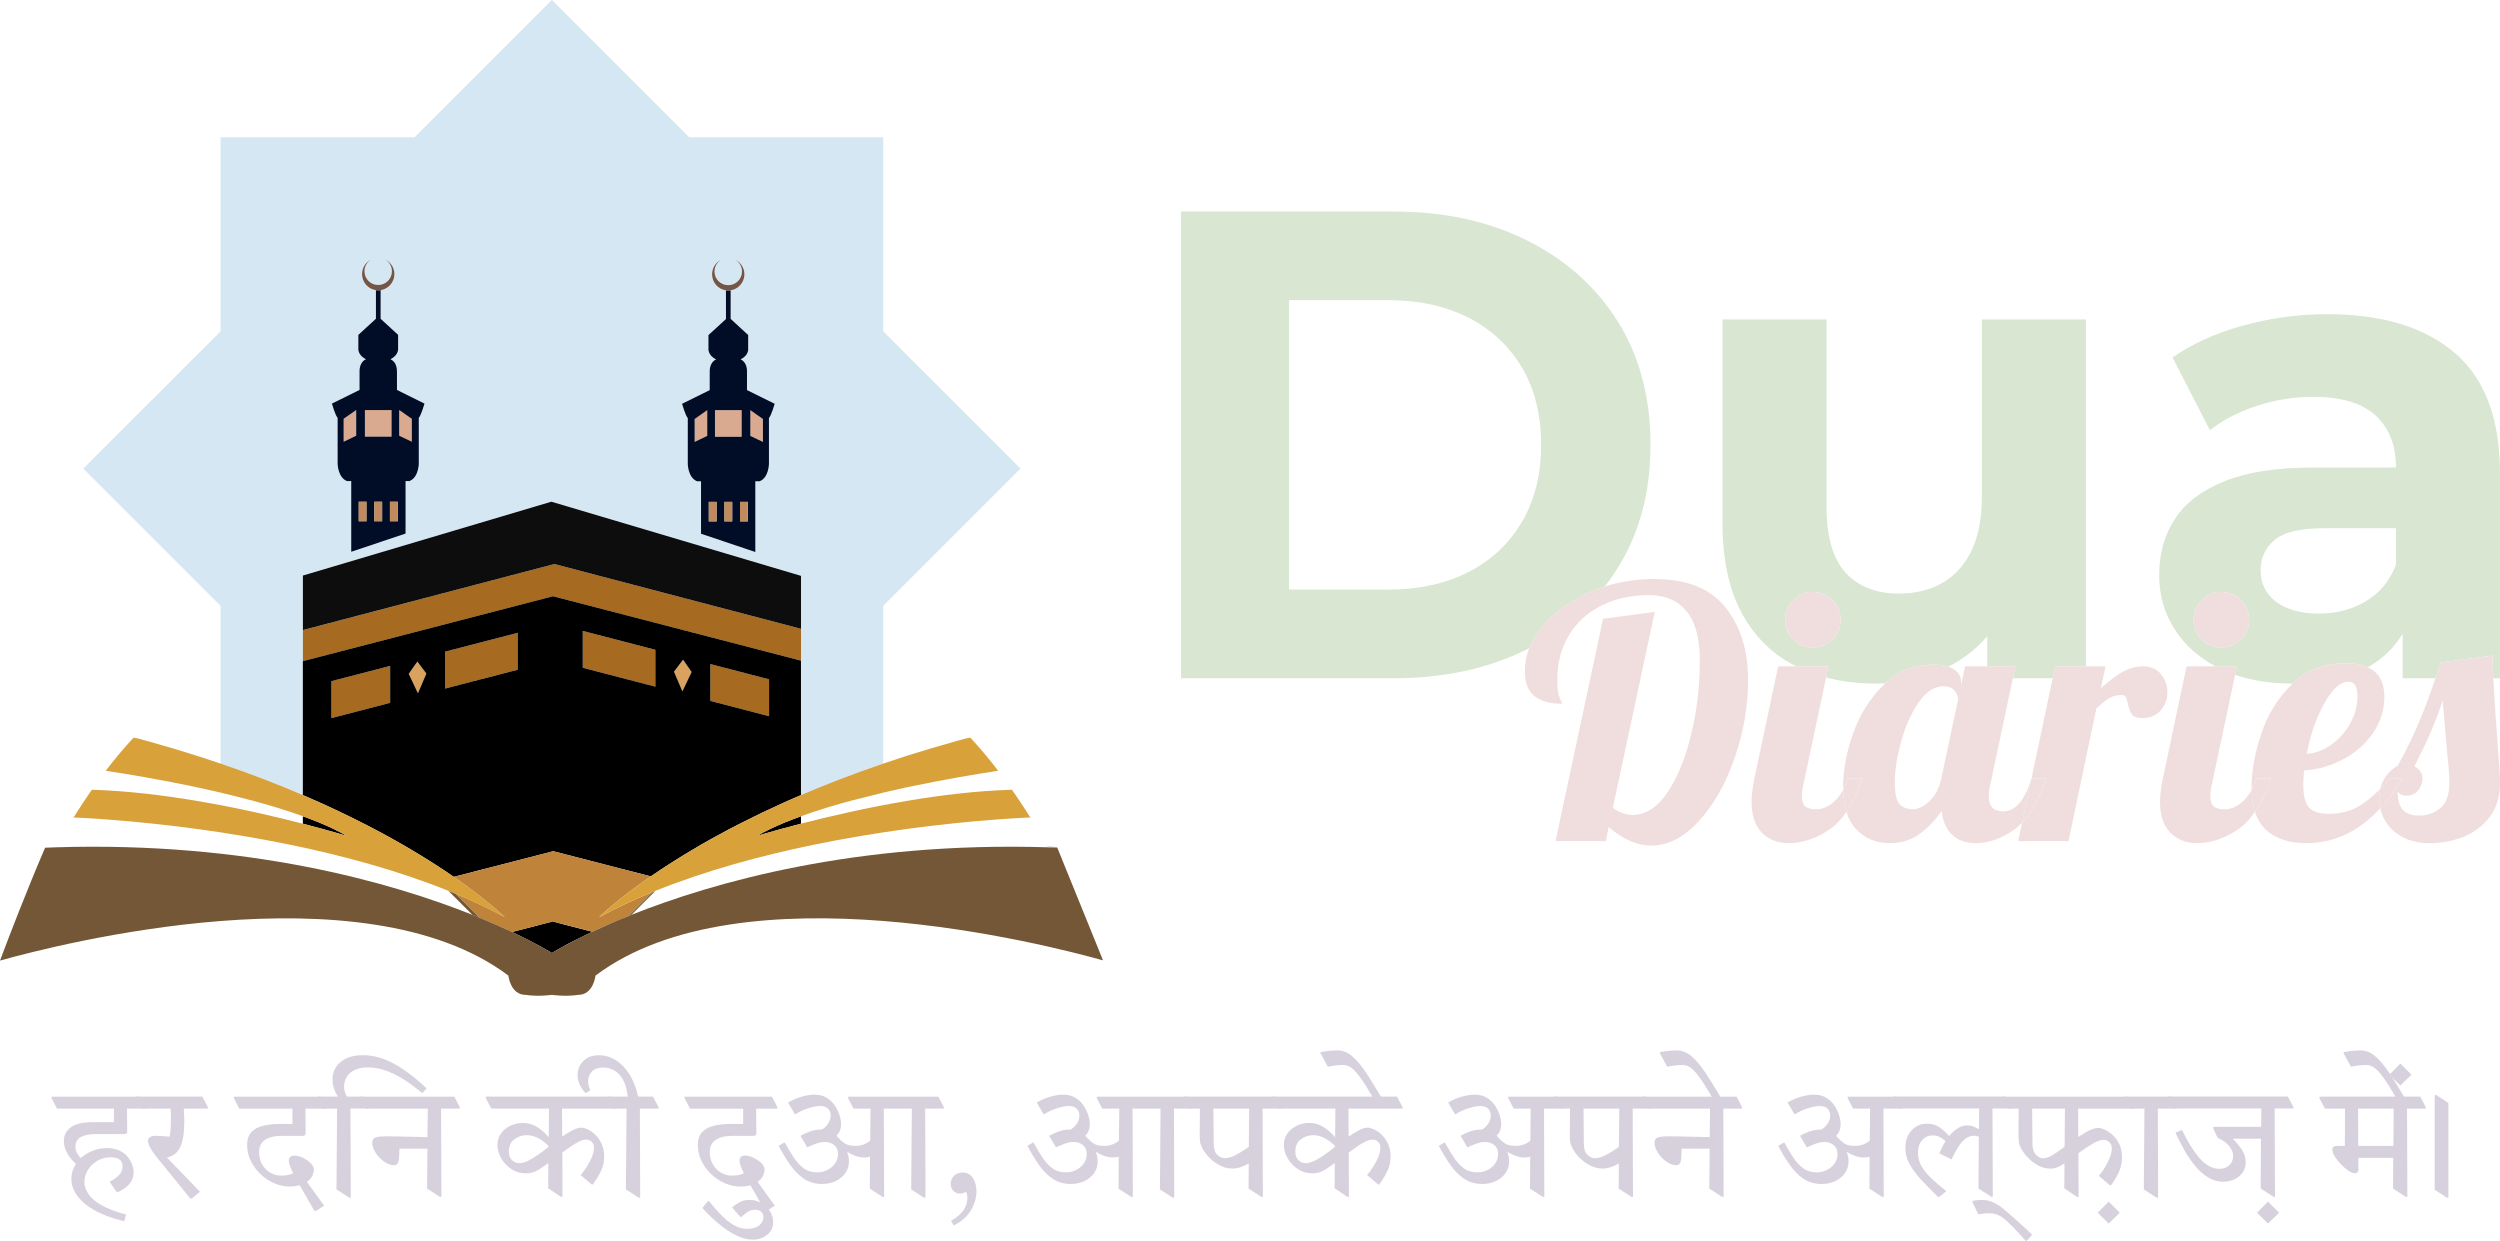 <?xml version="1.0" encoding="UTF-8"?> <svg xmlns="http://www.w3.org/2000/svg" id="Layer_1" data-name="Layer 1" viewBox="0 0 559.95 277.9"><defs><style> .cls-1 { fill: #d9aa8f; } .cls-2 { fill: #bf8b5e; } .cls-3 { fill: #d9a25f; } .cls-4 { fill: none; } .cls-5 { fill: #d8e6d2; } .cls-6 { fill: #d9a139; } .cls-7 { fill: #735632; } .cls-8 { fill: #010d26; } .cls-9 { fill: #231f20; } .cls-10 { fill: #735736; } .cls-11 { fill: #0d0d0d; } .cls-12 { fill: #f0dede; } .cls-13 { fill: #bf8339; } .cls-14 { fill: #ffb82b; } .cls-15 { fill: #d7d1dd; } .cls-16 { fill: #d5e7f2; } .cls-17 { fill: #735645; } .cls-18 { fill: #a66a21; } .cls-19 { fill: #fbb040; } .cls-20 { fill: #e6e7e8; } </style></defs><g><g><path class="cls-20" d="M88.91,87.34v-4.05c0-.06,0-.11-.01-.16,0-.15-.01-.29-.02-.42v-.02c-.01-.12-.03-.23-.05-.34,0-.01,0-.02-.01-.04-.02-.12-.05-.23-.09-.34,0-.05-.03-.1-.05-.15-.02-.05-.04-.1-.06-.15-.03-.08-.07-.16-.11-.24-.05-.07-.09-.14-.13-.2-.03-.03-.05-.06-.07-.09-.05-.06-.09-.11-.14-.16-.36-.4-.73-.52-.73-.52,1.94-.94,1.73-2.45,1.73-2.45v-3.01l-3.91-3.59v-6.42h-.01s-.06,0-.06,0c-.01,0-.03,0-.04.01-.03.01-.06.01-.1.01h-.06c-.09.01-.18.01-.27.01s-.18,0-.26-.01h-.13s-.04-.01-.06-.01c-.02-.01-.05-.01-.07-.02v6.41l-3.93,3.61h-.01v3.29s.01.05.01.08c0,.01,0,.03.01.04,0,.04,0,.08.02.13.01.1.04.2.08.31.09.23.22.48.43.73.05.06.1.11.15.17.03.03.06.06.09.08.12.11.25.22.4.33.08.05.17.1.25.15.09.05.18.1.28.15,0,0-1.51.5-1.45,2.83v4.05l-6.19,3.06s.76,2.64,1.28,3.2v10.26s.04,3.06,2.08,3.89h.97v15.84l12.17-4.08v-11.76h.89c.32-.13.59-.32.82-.53.05-.05.09-.09.13-.14.72-.78.98-1.92,1.07-2.61.01-.08.02-.16.03-.23.02-.23.02-.38.02-.38v-10.26c.53-.56,1.28-3.2,1.28-3.2l-6.17-3.06ZM167.32,87.37v-4.18c0-.49-.07-.89-.18-1.22-.02-.05-.03-.1-.05-.14-.18-.49-.46-.81-.7-1.02-.05-.04-.09-.07-.13-.1-.22-.16-.39-.22-.39-.22,1.93-.93,1.71-2.44,1.71-2.44v-3.01l-3.93-3.62v-6.4c-.05,0-.09.02-.13.02h-.14s-.05.01-.08.01h-.05s-.08.01-.13.01c-.04,0-.09,0-.13-.01h-.04s-.06,0-.1-.01h-.13s-.04-.01-.06-.01-.04,0-.07,0v6.42l-3.92,3.6v3.01s-.21,1.51,1.73,2.44c0,0-1.52.5-1.45,2.84v4.04l-6.19,3.06s.75,2.64,1.28,3.2v10.27s.03,3.06,2.07,3.88h.9v11.77l12.16,4.08v-15.85h.98c2.04-.82,2.07-3.88,2.07-3.88v-10.27c.52-.56,1.29-3.2,1.29-3.2l-6.19-3.06ZM179.41,178.08v-49.1l-55.91-16.61-55.66,16.54v12.21l56.32-14.79-56.32,14.8v36.95c-5.58-2.39-11.71-4.77-18.42-7.05v6.49c2.18.51,4.39,1.06,6.57,1.65h36.89l15.5,15.49,15.24,15.24,2.82-2.81h0s12.54-12.55,12.54-12.55l15.38-15.37h36.9l6.57-1.64v-6.5c-6.7,2.28-12.84,4.66-18.42,7.05Z"></path><path class="cls-16" d="M197.83,74.21V30.74h-43.47L123.61,0l-30.74,30.74h-43.46v43.47l-30.75,30.74,30.75,30.75v35.33c6.71,2.28,12.84,4.66,18.42,7.05v-36.95l56.32-14.8-56.32,14.79v-12.21l55.66-16.54,55.91,16.61v49.1c5.58-2.39,11.72-4.77,18.42-7.05v-35.34l30.74-30.74-30.74-30.74ZM93.79,93.6v10.26s0,.15-.02.38c-.01.07-.02.15-.03.23-.09.69-.35,1.83-1.07,2.61-.04.05-.08.09-.13.14-.23.21-.5.4-.82.53h-.89v11.76l-12.17,4.08v-15.84h-.97c-2.04-.83-2.08-3.89-2.08-3.89v-10.26c-.52-.56-1.28-3.2-1.28-3.2l6.19-3.06v-4.05c-.06-2.33,1.45-2.83,1.45-2.83-.1-.05-.19-.1-.28-.15-.08-.05-.17-.1-.25-.15-.15-.11-.28-.22-.4-.33-.03-.02-.06-.05-.09-.08-.05-.06-.1-.11-.15-.17-.21-.25-.34-.5-.43-.73-.04-.11-.07-.21-.08-.31-.01-.05-.02-.09-.02-.13-.01-.01-.01-.03-.01-.04,0-.03-.01-.06-.01-.08v-3.29h.01l3.93-3.61v-6.4h-.01c-1.75-.26-3.09-1.77-3.09-3.6,0-1.42.82-2.66,2.02-3.25-.88.54-1.47,1.51-1.47,2.61,0,1.71,1.38,3.08,3.07,3.08s3.07-1.37,3.07-3.08c0-1.1-.59-2.07-1.47-2.61,1.2.59,2.03,1.83,2.03,3.25,0,1.83-1.35,3.34-3.09,3.6v6.42l3.91,3.59v3.01s.21,1.51-1.73,2.45c0,0,.37.12.73.52.05.05.09.1.14.16.02.03.04.06.07.09.04.06.08.13.13.2.04.08.08.16.11.24.02.05.04.1.06.15.02.05.04.1.05.15.04.11.07.22.09.34.01.02.01.03.01.04.02.11.04.22.05.34v.02c.01.13.02.27.02.42.01.05.01.1.01.16v4.05l6.17,3.06s-.75,2.64-1.28,3.2ZM172.22,93.63v10.27s-.03,3.06-2.07,3.88h-.98v15.85l-12.16-4.08v-11.77h-.9c-2.04-.82-2.07-3.88-2.07-3.88v-10.27c-.53-.56-1.28-3.2-1.28-3.2l6.19-3.06v-4.04c-.07-2.34,1.45-2.84,1.45-2.84-1.94-.93-1.73-2.44-1.73-2.44v-3.01l3.92-3.6v-6.42c-1.75-.26-3.09-1.77-3.09-3.59,0-1.43.82-2.66,2.02-3.26-.87.55-1.47,1.52-1.47,2.62,0,1.7,1.37,3.07,3.07,3.07s3.08-1.37,3.08-3.07c0-1.1-.6-2.07-1.48-2.62,1.2.6,2.03,1.83,2.03,3.26,0,1.82-1.35,3.34-3.09,3.59h-.01v6.4l3.93,3.62v3.01s.22,1.51-1.71,2.44c0,0,.17.06.39.22.04.03.08.06.13.1.24.21.52.53.7,1.02.02.04.03.09.05.14.11.33.18.73.18,1.22v4.18l6.19,3.06s-.77,2.64-1.29,3.2Z"></path><g><g><polygon class="cls-18" points="87.39 149.15 87.39 157.42 77.63 159.96 74.2 160.85 74.2 152.57 87.39 149.15"></polygon><polygon class="cls-3" points="95.51 150.86 93.62 155.29 91.55 150.93 92.69 149.31 93.48 148.17 95.51 150.86"></polygon><polygon class="cls-18" points="115.97 141.73 115.97 149.99 103.05 153.35 99.69 154.23 99.69 145.95 115.97 141.73"></polygon><polygon class="cls-4" points="115.97 149.99 115.97 150 103.05 153.35 115.97 149.99"></polygon><polygon class="cls-18" points="146.78 145.54 146.78 153.8 130.51 149.57 130.51 141.31 146.78 145.54"></polygon><rect class="cls-4" x="146.78" y="145.54" width="0" height="8.26"></rect><polygon class="cls-3" points="154.92 150.51 154.92 150.51 152.86 154.86 150.97 150.44 152.99 147.76 153.96 149.13 154.92 150.51"></polygon><polygon class="cls-4" points="153.96 149.13 152.99 147.76 152.99 147.75 153 147.75 153.96 149.13"></polygon><polygon class="cls-18" points="172.27 152.15 172.27 160.42 159.09 156.99 159.09 148.73 172.27 152.15"></polygon><polygon class="cls-18" points="179.41 140.84 179.41 147.97 123.85 133.55 67.84 148.09 67.84 141.13 124.16 126.33 179.41 140.84"></polygon><path class="cls-9" d="M87.34,116.75h0s1.75.01,1.75.01h0s-1.75-.01-1.75-.01ZM83.84,116.75h0s1.75.01,1.75.01h0s-1.75-.01-1.75-.01ZM80.34,116.75h0s1.74.01,1.74.01h0s-1.74-.01-1.74-.01Z"></path><path class="cls-9" d="M105.74,152.65l-2.7.7,6.46-1.68-3.77.97ZM112.01,151.03l3.96-1.02h0s-3.96,1.02-3.96,1.02Z"></path><polygon class="cls-19" points="115.97 149.99 115.97 150 103.05 153.35 115.97 149.99"></polygon><path class="cls-14" d="M84.2,64.98s.09.02.13.02c-.04,0-.09,0-.13-.02h0Z"></path><path class="cls-14" d="M85.25,64.98h-.06s.06,0,.06,0Z"></path><path class="cls-8" d="M81.73,97.79h0s5.97.01,5.97.01h0s-5.97-.01-5.97-.01Z"></path><polygon class="cls-1" points="92.24 93.8 92.24 98.94 89.42 97.59 89.42 91.83 92.24 93.8"></polygon><rect class="cls-1" x="81.72" y="91.83" width="5.98" height="5.96"></rect><polygon class="cls-1" points="79.79 91.83 79.79 97.59 76.97 98.94 76.97 93.8 78.13 92.99 79.79 91.83"></polygon><path class="cls-8" d="M88.91,87.34v-4.05c0-.06,0-.11-.01-.16,0-.15-.01-.29-.02-.42v-.02c-.01-.12-.03-.23-.05-.34,0-.01,0-.02-.01-.04-.02-.12-.05-.23-.09-.34,0-.05-.03-.1-.05-.15-.02-.05-.04-.1-.06-.15-.03-.08-.07-.16-.11-.24-.05-.07-.09-.14-.13-.2-.03-.03-.05-.06-.07-.09-.05-.06-.09-.11-.14-.16-.36-.4-.73-.52-.73-.52,1.94-.94,1.73-2.45,1.73-2.45v-3.01l-3.91-3.59h-.01v-6.43h-.06s-.03.01-.04.02c-.03.01-.06.01-.1.01h-.06c-.09.01-.18.01-.27.01s-.18,0-.26-.01h-.13s-.04-.01-.06-.01c-.02-.01-.05-.01-.07-.02v6.41l-3.93,3.61h-.01v3.29s.01.05.01.08c0,.01,0,.03.01.04,0,.04,0,.08.02.13.01.1.04.2.08.31.09.23.22.48.43.73.05.06.1.11.15.17.03.03.06.06.09.08.12.11.25.22.4.33.08.05.17.1.25.15.09.05.18.1.28.15,0,0-1.51.5-1.45,2.83v4.05l-6.19,3.06s.76,2.64,1.28,3.2v10.26s.04,3.06,2.08,3.89h.97v15.84l12.17-4.08v-11.76h.89c.32-.13.59-.32.82-.53.05-.05.09-.09.13-.14.72-.78.98-1.92,1.07-2.61.01-.08.02-.16.03-.23.02-.23.02-.38.02-.38v-10.26c.53-.56,1.28-3.2,1.28-3.2l-6.17-3.06ZM81.72,91.84h5.98v5.96h-5.97s0-.01,0-.01v-5.95ZM79.78,97.59l-2.81,1.35v-5.14l1.16-.81,1.65-1.15v5.75ZM82.09,116.76h-1.74v-4.38h1.74v4.38ZM85.59,116.76h-1.75v-4.38h1.75v4.38ZM89.09,116.76h-1.75v-4.38h1.75v4.38ZM92.24,98.94h-.01l-2.81-1.35h-.01v-5.75h.01l2.81,1.96h.01v5.14Z"></path><rect class="cls-2" x="80.34" y="112.38" width="1.74" height="4.37"></rect><rect class="cls-3" x="80.34" y="116.75" width="1.74" height="0"></rect><rect class="cls-2" x="83.84" y="112.38" width="1.75" height="4.37"></rect><rect class="cls-3" x="83.84" y="116.75" width="1.75" height="0"></rect><rect class="cls-2" x="87.33" y="112.38" width="1.75" height="4.37"></rect><rect class="cls-3" x="87.33" y="116.75" width="1.75" height="0"></rect><path class="cls-9" d="M158.75,116.78h0s1.76,0,1.76,0h0s-1.76,0-1.76,0ZM162.25,116.78h0s1.76,0,1.76,0h0s-1.76,0-1.76,0ZM165.76,116.78h0s1.74,0,1.74,0h0s-1.74,0-1.74,0Z"></path><path class="cls-8" d="M160.14,97.83h0s5.98,0,5.98,0h0s-5.98,0-5.98,0Z"></path><polygon class="cls-1" points="158.42 91.87 158.42 97.62 155.6 98.98 155.6 93.84 158.42 91.87"></polygon><rect class="cls-1" x="160.14" y="91.87" width="5.98" height="5.96"></rect><polygon class="cls-1" points="170.87 93.84 170.87 98.98 168.05 97.62 168.05 91.87 169.71 93.03 170.87 93.84"></polygon><path class="cls-8" d="M167.32,87.37h-.01v-4.04c0-.05.01-.09.01-.14,0-.49-.07-.89-.18-1.22-.02-.05-.03-.1-.05-.14-.18-.49-.46-.81-.7-1.02-.05-.04-.09-.07-.13-.1-.22-.16-.39-.22-.39-.22,1.93-.93,1.71-2.44,1.71-2.44v-3.01l-3.93-3.62v-6.4c-.05,0-.09.02-.13.02-.05.01-.09.01-.13.01h-.14s-.08.01-.13.01c-.04,0-.09,0-.13-.01h-.14s-.08-.01-.12-.01h0s-.04-.01-.06-.01-.04,0-.07,0v6.43l-3.92,3.59v3.01s-.21,1.51,1.73,2.44c0,0-1.52.5-1.45,2.84v4.04l-6.19,3.06s.75,2.64,1.28,3.2v10.27s.03,3.06,2.07,3.88h.9v11.76l12.16,4.09v-15.85h.98c2.04-.82,2.07-3.88,2.07-3.88v-10.27c.52-.56,1.29-3.2,1.29-3.2l-6.19-3.06ZM160.14,91.86h5.98v5.97h-5.98v-5.97ZM158.41,97.63l-1.9.91-.91.44h-.01v-5.14h.01l1.16-.81.7-.5.95-.67v5.77ZM160.51,116.79h-1.76v-4.38h1.76v4.38ZM164.01,116.79h-1.76v-4.38h1.76v4.38ZM167.51,116.79h-1.75v-4.38h1.75v4.38ZM170.88,98.98h-.01l-.91-.44-1.9-.91v-5.77l1.65,1.17h.01l1.15.81h.01v5.14Z"></path><rect class="cls-2" x="165.75" y="112.41" width="1.74" height="4.37"></rect><rect class="cls-3" x="165.75" y="116.78" width="1.74" height="0"></rect><rect class="cls-2" x="162.25" y="112.41" width="1.75" height="4.37"></rect><rect class="cls-3" x="162.25" y="116.78" width="1.75" height="0"></rect><rect class="cls-2" x="158.75" y="112.41" width="1.75" height="4.37"></rect><rect class="cls-3" x="158.75" y="116.78" width="1.75" height="0"></rect><polygon class="cls-11" points="179.41 128.98 179.41 140.84 124.16 126.33 67.84 141.12 67.84 128.91 123.49 112.37 179.41 128.98"></polygon></g><polygon class="cls-4" points="87.39 149.15 87.39 157.42 77.63 159.96 74.2 160.85 74.2 152.57 87.39 149.15"></polygon><polygon class="cls-4" points="95.51 150.86 93.62 155.29 91.55 150.93 92.69 149.31 93.48 148.17 95.51 150.86"></polygon><polygon class="cls-4" points="115.97 141.73 115.97 150 103.05 153.35 99.69 154.23 99.69 145.95 115.97 141.73"></polygon><polygon class="cls-4" points="146.79 145.54 146.79 153.8 146.78 153.8 130.51 149.57 130.51 141.31 146.78 145.54 146.79 145.54"></polygon><polygon class="cls-4" points="154.92 150.51 154.92 150.51 152.86 154.86 150.97 150.44 152.99 147.76 152.99 147.75 153 147.75 153.96 149.13 154.92 150.51"></polygon><polygon class="cls-4" points="172.27 152.15 172.27 160.42 159.09 156.99 159.09 148.73 172.27 152.15"></polygon><path d="M126.43,207.09l-2.65-.69-.17-.05v.09l-2.75.71-6.19,1.6c5.89,2.77,8.94,4.71,8.94,4.71,0,0,.03-.02.1-.06.07-.04.18-.11.31-.19.49-.3,1.44-.85,2.82-1.59.22-.12.46-.25.7-.38.13-.06.25-.13.38-.2.26-.13.53-.27.82-.41.78-.4,1.64-.83,2.59-1.29.43-.21.87-.42,1.34-.64l-6.24-1.61ZM71.49,184.23c-.62-.25-1.25-.5-1.9-.75-.58-.23-1.16-.44-1.76-.66v1.67c3.24.84,5.83,1.57,7.54,2.06.16.05.3.09.44.13,1.08.31,1.73.51,1.87.55-1.81-1.05-3.9-2.05-6.19-3ZM177.65,183.48c-.65.24-1.28.5-1.9.75-2.29.95-4.38,1.94-6.19,3,.13-.04.68-.21,1.6-.48.12-.04.26-.07.4-.12.1-.02.2-.05.3-.08.58-.17,1.25-.36,2.01-.57.25-.07.51-.15.78-.22,1.36-.38,2.96-.81,4.76-1.27v-1.67c-.6.22-1.19.44-1.76.66ZM123.85,133.55l-56.02,14.54v29.99c.42.18.84.36,1.25.54.41.18.82.37,1.23.55.49.21.96.42,1.44.64.48.21.95.43,1.42.64.86.4,1.71.79,2.54,1.19,1.88.89,3.68,1.77,5.4,2.65.42.21.83.42,1.24.63.4.21.81.42,1.2.63.35.18.7.36,1.04.55.28.14.55.29.82.43.29.16.58.32.86.47.25.14.5.27.75.41,1.12.62,2.2,1.23,3.24,1.82.69.41,1.38.81,2.04,1.2,3.6,2.14,6.71,4.15,9.34,5.97l6.73-1.74,15.24-3.93.28-.07h.02s.01-.01.01-.01l15.05,3.89,6.78,1.75h.01c2.94-2.03,6.47-4.3,10.61-6.71.2-.12.4-.23.59-.35.77-.44,1.56-.89,2.37-1.34.4-.22.81-.45,1.23-.67.82-.46,1.68-.92,2.55-1.38.37-.2.75-.4,1.14-.6.2-.1.41-.21.62-.32.41-.21.82-.42,1.24-.63,2.9-1.48,6.02-2.98,9.35-4.48.44-.2.88-.39,1.33-.59.04-.02.08-.04.12-.05.28-.13.57-.25.85-.38.55-.24,1.09-.47,1.64-.71v-30.11l-55.55-14.42ZM92.68,149.31l.8-1.13,2.02,2.68-1.89,4.43-2.06-4.36,1.13-1.62ZM74.21,152.57l13.18-3.42v8.27l-9.76,2.54-3.42.89v-8.28ZM115.97,150l-3,.78-.96.25-2.5.65-3.76.97-2.7.7-3.36.88v-8.28l16.28-4.22v8.27ZM159.09,148.73l13.17,3.42v8.27l-13.17-3.43v-8.26ZM152.99,147.76l.6.85.08.11.07.1.21.31.96,1.38-2.06,4.34-1.89-4.41,2.03-2.68ZM130.52,149.57v-8.26l16.27,4.23v8.26l-16.27-4.23Z"></path><path class="cls-6" d="M113.09,205.45c-3.49-1.9-7.18-3.64-10.99-5.23-.54-.23-1.09-.45-1.64-.68-11.35-4.58-23.7-7.9-35.35-10.31-7.19-1.48-14.13-2.61-20.4-3.48-15.14-2.07-26.41-2.58-28.23-2.65h0c1.31-2.1,2.67-4.18,4.09-6.21,7.94.22,16.32,1.26,24.14,2.6,8.93,1.52,17.13,3.45,23.13,5,3.24.84,5.83,1.57,7.54,2.06.16.05.3.09.44.13,1.08.31,1.73.51,1.87.55-1.81-1.05-3.9-2.05-6.19-3-.62-.25-1.25-.5-1.9-.75-.58-.23-1.16-.44-1.76-.66-3.7-1.34-7.74-2.56-11.85-3.65-2.18-.59-4.39-1.14-6.57-1.65-1.59-.37-3.16-.72-4.71-1.05-8.79-1.9-16.75-3.19-21.03-3.83,1.99-2.61,4.08-5.11,6.25-7.43.35.07.72.14,1.04.22.03,0,.06.01.08.02.03,0,.06.02.09.02.4.11.8.22,1.19.32.46.13.9.25,1.35.38,3.83,1.07,7.51,2.17,11.03,3.3,1.6.51,3.17,1.03,4.71,1.56,6.71,2.28,12.84,4.66,18.42,7.05.42.18.84.36,1.25.54.41.18.82.37,1.23.55.49.21.96.42,1.44.64.48.21.95.43,1.42.64.86.4,1.71.79,2.54,1.19,1.88.89,3.68,1.77,5.4,2.65.42.21.83.42,1.24.63.4.21.81.42,1.2.63.35.18.7.36,1.04.55.28.14.55.29.82.43.29.16.58.32.86.47.25.14.5.27.75.41,1.12.62,2.2,1.23,3.24,1.82.69.41,1.38.81,2.04,1.2,3.6,2.14,6.71,4.15,9.34,5.97,1.19.83,2.29,1.61,3.29,2.35.4.29.79.58,1.16.86.74.56,1.42,1.08,2.04,1.58.16.12.31.24.46.36.29.23.57.46.84.68.13.11.26.22.38.32.38.31.72.6,1.03.87.21.17.4.34.58.5.26.23.5.44.7.63.6.55.92.86.96.9Z"></path><path class="cls-13" d="M146.16,199.8l-5.37,5.37c-3.11,1.26-5.82,2.45-8.1,3.52l-8.9-2.3-.17-.04v.09l-8.94,2.31c-2.06-.97-4.47-2.05-7.22-3.17l-5.36-5.36c3.81,1.59,7.5,3.33,10.99,5.23-.14-.14-3.8-3.77-11.44-9.05l21.98-5.67.3-.07h0l21.83,5.63c-7.76,5.35-11.46,9.02-11.6,9.16,3.81-2.07,7.84-3.95,12.01-5.65Z"></path><path class="cls-7" d="M107.45,205.58l-1.63-.66-5.37-5.37c.55.22,1.1.44,1.64.67l5.36,5.36Z"></path><path class="cls-7" d="M146.78,199.55l-5.38,5.38c-.21.08-.41.17-.61.25l5.37-5.37c.21-.09.41-.17.62-.25Z"></path><path class="cls-17" d="M88.34,61.39c0,1.83-1.35,3.34-3.09,3.6h-.01s-.06,0-.06,0c-.07.01-.13.02-.2.02-.09.01-.18.01-.27.01s-.18,0-.26-.01h-.13s-.04-.01-.06-.01c-.02-.01-.05-.01-.07-.02h0s-.01.01-.01.01c-1.75-.26-3.09-1.77-3.09-3.6,0-1.42.82-2.66,2.02-3.25-.88.54-1.47,1.51-1.47,2.61,0,1.71,1.38,3.08,3.07,3.08s3.07-1.37,3.07-3.08c0-1.1-.59-2.07-1.47-2.61,1.2.59,2.03,1.83,2.03,3.25Z"></path><path class="cls-4" d="M95.08,90.4s-.75,2.64-1.28,3.2v10.26s0,.15-.02.38c-.01.07-.02.15-.03.23-.09.69-.35,1.83-1.07,2.61-.04.05-.08.09-.13.14-.23.21-.5.4-.82.53h-.89v11.76l-12.17,4.08v-15.84h-.97c-2.04-.83-2.08-3.89-2.08-3.89v-10.26c-.52-.56-1.28-3.2-1.28-3.2l6.19-3.06v-4.05c-.06-2.33,1.45-2.83,1.45-2.83-.1-.05-.19-.1-.28-.15-.08-.05-.17-.1-.25-.15-.15-.11-.28-.22-.4-.33-.03-.02-.06-.05-.09-.08-.05-.06-.1-.11-.15-.17-.21-.25-.34-.5-.43-.73-.04-.11-.07-.21-.08-.31-.01-.05-.02-.09-.02-.13-.01-.01-.01-.03-.01-.04-.01-.07-.01-.14-.01-.19v-.04c0-.08.01-.13.01-.13v-3.01l3.93-3.61v-6.41s.05.01.07.02c.02,0,.04.01.06.01h.13c.08.01.17.01.26.01s.18,0,.27-.01c.07,0,.13-.01.2-.02h.06s0,0,0,0h.01v6.42l3.91,3.59v3.01s.21,1.51-1.73,2.45c0,0,.37.12.73.52.05.05.09.1.14.16.02.03.04.06.07.09.08.12.17.27.24.44.02.05.04.1.06.15.02.05.04.1.05.15.04.11.07.22.09.34.01.02.01.03.01.04.02.11.04.22.05.34v.02c.01.13.02.27.02.42v4.21h.01l6.17,3.06Z"></path><path class="cls-17" d="M166.74,61.43c0,1.82-1.35,3.34-3.09,3.59h-.01c-.05,0-.09.02-.13.02h-.14s-.05.01-.08.01h-.05s-.08.01-.13.01c-.04,0-.09,0-.13-.01h-.04s-.06,0-.1-.01h-.13s-.04-.01-.06-.01-.04,0-.07,0c-1.75-.26-3.09-1.77-3.09-3.59,0-1.43.82-2.66,2.02-3.26-.87.55-1.47,1.52-1.47,2.62,0,1.7,1.37,3.07,3.07,3.07s3.08-1.37,3.08-3.07c0-1.1-.6-2.07-1.48-2.62,1.2.6,2.03,1.83,2.03,3.26Z"></path><path class="cls-4" d="M173.51,90.43s-.77,2.64-1.29,3.2v10.27s-.03,3.06-2.07,3.88h-.98v15.85l-12.16-4.08v-11.77h-.9c-2.04-.82-2.07-3.88-2.07-3.88v-10.27c-.53-.56-1.28-3.2-1.28-3.2l6.19-3.06v-4.04c-.07-2.34,1.45-2.84,1.45-2.84-1.94-.93-1.73-2.44-1.73-2.44v-3.01l3.92-3.6v-6.42s.05,0,.07,0,.04.01.06.01h.13s.07.01.1.01h.04s.09.01.13.01c.05,0,.09,0,.13-.01h.05s.06,0,.08-.01h.14s.08-.01.13-.02v6.41l3.93,3.61v3.01s.22,1.51-1.71,2.44c0,0,.17.06.39.22.04.03.08.06.13.1.24.21.52.53.7,1.02.02.04.03.09.05.14.11.33.18.73.18,1.22v4.18l6.19,3.06Z"></path><polygon class="cls-4" points="179.41 128.98 179.41 147.97 123.85 133.55 67.84 148.09 67.84 141.13 124.16 126.33 67.84 141.12 67.84 128.91 123.49 112.37 179.41 128.98"></polygon><line class="cls-4" x1="123.92" y1="190.66" x2="123.62" y2="190.58"></line><g><g><path class="cls-4" d="M107.45,205.58c-.53-.21-1.07-.44-1.63-.66"></path><path class="cls-4" d="M30.96,165.43c-.19-.05-.39-.11-.58-.16"></path><path class="cls-4" d="M113.09,205.46s0,0,0,0"></path><path class="cls-4" d="M16.47,183.1c-.17,0-.26-.01-.26-.01"></path><path class="cls-4" d="M77.71,187.24c-.16-.05-3.94-1.22-9.88-2.75v-1.67c3.74,1.35,7.13,2.83,9.88,4.42Z"></path></g><g><path class="cls-4" d="M237.14,189.87c-.11,0-.21-.01-.31-.01"></path><path class="cls-4" d="M247.08,215.11h0c.06.02.11.04.16.05"></path><path class="cls-4" d="M216.85,165.27c-.19.05-.39.11-.58.16"></path><path class="cls-4" d="M134.15,205.45s0,0,0,0"></path><path class="cls-4" d="M231.03,183.09s-.09,0-.25.01"></path><path class="cls-10" d="M247.08,215.11c-12.42-3.49-81.01-21.19-113.7,3.4,0,0-.45,4.32-3.87,4.32-2.83.44-5.89,0-5.89,0,0,0-3.06.44-5.89,0-3.42,0-3.87-4.32-3.87-4.32-32.68-24.58-101.28-6.88-113.7-3.4H.16c-.05.02-.11.04-.16.05,2.1-5.6,5.83-15.32,10.1-25.29.8-.04,1.6-.06,2.39-.09,43.02-1.34,74.99,7.82,93.34,15.13l1.63.66c2.75,1.13,5.16,2.2,7.22,3.17,5.88,2.77,8.94,4.71,8.94,4.71,0,0,3.1-1.96,9.06-4.76,0,0,0,0,0,0,2.29-1.07,4.99-2.27,8.1-3.52.2-.08.41-.16.61-.25,18.34-7.31,50.33-16.48,93.35-15.14.69.02,1.38.04,2.07.08l10.25,25.25Z"></path><path class="cls-4" d="M179.41,182.82v1.67c-5.94,1.54-9.72,2.7-9.88,2.75,2.75-1.6,6.14-3.07,9.88-4.42Z"></path><path class="cls-6" d="M230.77,183.09h0c-1.78.08-12.8.57-27.66,2.58-6.42.88-13.56,2.03-20.98,3.56-11.65,2.41-23.99,5.73-35.34,10.31,0,0,0,.01-.02.01-.2.09-.41.16-.61.25-1.05.43-2.08.86-3.1,1.31s-2.03.91-3.04,1.38c-.99.47-1.97.95-2.94,1.44-.01,0-.02.01-.03.01-.81.4-1.6.82-2.39,1.24-.16.08-.32.16-.48.25.01-.01.03-.03.04-.04.02-.02.04-.04.07-.07.05-.04.11-.1.18-.17l.12-.12c.2-.18.45-.41.76-.69.12-.11.26-.23.4-.36.26-.22.54-.47.86-.74.11-.09.22-.18.33-.28.11-.1.23-.19.35-.29.12-.1.24-.2.37-.31,1.89-1.56,4.57-3.65,8.1-6.07h.01c2.94-2.03,6.47-4.3,10.61-6.71.2-.12.4-.23.59-.35.77-.44,1.56-.89,2.37-1.34.4-.22.81-.45,1.23-.67.82-.46,1.68-.92,2.55-1.38.37-.2.75-.4,1.14-.6.2-.1.41-.21.62-.32.41-.21.82-.42,1.24-.63,2.9-1.48,6.02-2.98,9.35-4.48.44-.2.88-.39,1.33-.59.04-.02.08-.04.12-.05.28-.13.57-.25.85-.38.55-.24,1.09-.47,1.64-.71,5.58-2.39,11.72-4.77,18.42-7.05,1.73-.59,3.49-1.17,5.28-1.75,3.35-1.06,6.84-2.1,10.45-3.11.45-.13.9-.25,1.36-.38.39-.1.79-.21,1.18-.32.06-.01.12-.03.18-.04.08-.02.16-.04.24-.06.25-.05.53-.11.8-.16,2.17,2.32,4.25,4.82,6.25,7.43-4.19.63-11.89,1.88-20.46,3.7-1.73.37-3.5.77-5.28,1.19l-6.57,1.64c-4.12,1.09-8.16,2.31-11.85,3.65-.6.22-1.19.44-1.76.66-.65.24-1.28.5-1.9.75-2.29.95-4.38,1.94-6.19,3,.13-.04.68-.21,1.6-.48.12-.04.26-.08.4-.12.1-.02.2-.05.3-.08.58-.17,1.25-.36,2.01-.57.25-.07.51-.15.78-.22,1.36-.38,2.96-.81,4.76-1.27,6.12-1.58,14.56-3.56,23.7-5.1,7.66-1.3,15.82-2.29,23.56-2.5,1.42,2.03,2.79,4.11,4.1,6.2Z"></path><polyline class="cls-4" points="236.82 189.86 236.8 189.8 236.77 189.74"></polyline></g></g><path class="cls-10" d="M236.8,189.8l-2.73-.14c.8-.03,1.85.02,2.7.08l.03.06Z"></path></g></g><g><g><path class="cls-12" d="M391.53,152.22c0,5.96-1.01,11.81-3.01,17.58-2.01,5.77-4.68,10.47-8.02,14.12-3.34,3.65-6.89,5.48-10.64,5.48-3.13,0-6.32-1.39-9.56-4.15l-.62,3.14h-11.27l10.64-49.78,11.59-1.57-9.4,43.91c1.46,1.04,2.95,1.57,4.47,1.57,2.97,0,5.59-1.73,7.87-5.17,2.26-3.45,4.02-7.83,5.28-13.15,1.25-5.32,1.87-10.7,1.87-16.13,0-5.11-1-8.85-3.02-11.22-2-2.38-4.8-3.56-8.41-3.56-3.91,0-7.41.77-10.52,2.3-3.11,1.54-5.54,3.74-7.32,6.62-1.77,2.87-2.66,6.24-2.66,10.09,0,1.93.19,3.28.55,4.04.36.75.54,1.18.54,1.29-2.71,0-4.78-.58-6.21-1.72-1.44-1.16-2.15-3.01-2.15-5.56,0-1.78.32-3.5.99-5.18.66-1.69,1.66-3.33,3-4.92,2.65-3.18,6.22-5.73,10.68-7.67,1.06-.46,2.14-.86,3.24-1.22,3.52-1.12,7.25-1.67,11.2-1.67,7.14,0,12.41,2.1,15.8,6.33,3.39,4.23,5.09,9.63,5.09,16.2Z"></path><path class="cls-12" d="M417.12,174.38c-1.03,3.01-2.22,5.49-3.57,7.48-.43-1.43-.67-3.09-.71-4.97.4-.76.73-1.6.99-2.51h3.29Z"></path><path class="cls-12" d="M458.29,174.38c-1.51,4.41-3.3,7.71-5.39,9.89l2.1-9.89h3.29Z"></path><path class="cls-12" d="M505.06,181.82c-1.17,1.74-2.46,3.08-3.89,4.02-3.02,2-6.02,3.01-9,3.01-2.5,0-4.52-.78-6.06-2.34-1.55-1.57-2.31-3.91-2.31-7.04,0-1.31.21-3.01.63-5.09l5.32-25.13h11.26l-.39,1.91-5.24,24.7c-.2.78-.31,1.62-.31,2.51,0,1.04.24,1.79.74,2.23s1.32.66,2.47.66c1.51,0,2.92-.64,4.22-1.92.71-.7,1.33-1.49,1.81-2.42.04,1.87.29,3.5.75,4.9Z"></path><path class="cls-12" d="M508.61,174.38c-1.02,2.99-2.2,5.47-3.55,7.44-.46-1.4-.71-3.03-.75-4.9v-.02c.41-.76.75-1.61,1.01-2.52h3.29Z"></path><path class="cls-12" d="M538.04,174.38c-1.54,2.56-3.17,4.78-4.91,6.66-.18-.72-.26-1.46-.26-2.21s.08-1.43.23-2.08c.73-.72,1.49-1.51,2.28-2.37h2.66Z"></path></g><g><path class="cls-5" d="M362.35,72c-4.87-7.76-11.64-13.81-20.31-18.14-8.67-4.33-18.66-6.49-30.02-6.49h-47.49v104.55h47.49c11.36,0,21.35-2.17,30.02-6.5.15-.08.32-.17.48-.25.66-1.69,1.66-3.33,3-4.92,2.65-3.18,6.22-5.73,10.68-7.67,1.06-.46,2.14-.86,3.24-1.22,1.04-1.32,2-2.72,2.91-4.17,4.88-7.81,7.33-16.99,7.33-27.55s-2.45-19.86-7.33-27.64ZM340.93,116.82c-2.85,4.87-6.83,8.64-11.95,11.27-5.14,2.64-11.18,3.97-18.15,3.97h-22.11v-64.83h22.11c6.97,0,13.01,1.32,18.15,3.96,5.12,2.64,9.1,6.37,11.95,11.2,2.83,4.83,4.25,10.58,4.25,17.25s-1.42,12.3-4.25,17.18Z"></path><path class="cls-5" d="M443.9,71.56v39.73c0,4.88-.8,8.94-2.39,12.17-1.59,3.24-3.79,5.62-6.57,7.17-2.79,1.55-5.97,2.32-9.57,2.32-5.17,0-9.18-1.58-12.01-4.7-2.84-3.14-4.25-8.05-4.25-14.72v-41.97h-23.31v45.41c0,8.26,1.45,15.06,4.33,20.38,2.89,5.33,6.95,9.28,12.17,11.88.01.01.04.01.05.02h7.19l-.53,2.49c3.46.91,7.17,1.37,11.14,1.37.71,0,1.41-.02,2.12-.06,2.99-2.8,6.55-4.19,10.67-4.19,1.37,0,2.51.16,3.43.45.3-.14.59-.29.89-.45,3.04-1.66,5.66-3.79,7.84-6.37v6.76h6.3l-.56,2.67h8.92l.57-2.67h6.87v-77.69h-23.3ZM410.43,143.22c-1.22,1.2-2.7,1.8-4.42,1.8s-3.19-.6-4.39-1.8c-1.2-1.19-1.79-2.65-1.79-4.37s.59-3.2,1.79-4.43c1.2-1.22,2.67-1.84,4.39-1.84s3.2.62,4.42,1.84c1.23,1.23,1.84,2.7,1.84,4.43s-.61,3.18-1.84,4.37Z"></path><path class="cls-12" d="M413.55,181.86c-1.17,1.71-2.45,3.04-3.87,3.98-3.02,2-6.02,3.01-8.99,3.01-2.5,0-4.53-.78-6.06-2.34-1.54-1.57-2.31-3.91-2.31-7.04,0-1.31.2-3.01.62-5.09l5.33-25.13h11.27l-.53,2.49-5.11,24.12c-.21.78-.32,1.62-.32,2.51,0,1.04.25,1.79.75,2.23.49.44,1.32.66,2.46.66,1.51,0,2.93-.64,4.23-1.92.72-.7,1.32-1.52,1.82-2.45.04,1.88.28,3.54.71,4.97Z"></path><path class="cls-12" d="M452.46,179.69c-1.07,1.36-2.34,2.04-3.8,2.04-2.14,0-3.21-1.12-3.21-3.36,0-.89.1-1.73.32-2.51l5.07-23.94.56-2.67h-11.27l-.86,4.15v-.55c0-1.19-.52-2.16-1.56-2.89-.38-.26-.82-.48-1.34-.65-.92-.29-2.06-.45-3.43-.45-4.12,0-7.68,1.39-10.67,4.19-.09.07-.17.15-.25.23-3.06,2.95-5.35,6.55-6.89,10.8-1.54,4.25-2.31,8.31-2.31,12.17,0,.21,0,.43.02.64.4-.76.73-1.6.99-2.51h3.29c-1.03,3.01-2.22,5.49-3.57,7.48.5,1.6,1.25,2.91,2.24,3.94,1.99,2.03,4.46,3.05,7.44,3.05,2.55,0,4.76-.67,6.61-1.99,1.85-1.33,3.54-3.06,5.05-5.21.26,2.35,1.05,4.14,2.39,5.37,1.32,1.22,3.08,1.83,5.28,1.83,2.87,0,5.73-1.01,8.57-3.01.61-.44,1.21-.97,1.77-1.57l2.1-9.89c-.63,2.18-1.48,3.96-2.54,5.31ZM434.81,174.38c-.47,2.14-1.34,3.82-2.62,5.04-1.28,1.23-2.58,1.84-3.88,1.84-1.09,0-2.02-.37-2.78-1.09-.75-.74-1.13-2.4-1.13-5.01s.48-5.62,1.42-9.04c.93-3.42,2.23-6.35,3.91-8.77,1.66-2.43,3.55-3.64,5.63-3.64,1.09,0,1.91.33,2.43.98.52.65.78,1.32.78,2l-3.76,17.69Z"></path><path class="cls-12" d="M485.45,155.13c0,1.5-.5,2.83-1.5,3.99-.98,1.14-2.37,1.72-4.14,1.72-1.15,0-1.92-.28-2.31-.83-.4-.54-.69-1.34-.89-2.38-.16-.68-.32-1.18-.48-1.5-.16-.3-.44-.46-.86-.46-1.09,0-2.02.23-2.78.67-.76.44-1.73,1.21-2.94,2.3l-6.25,29.75h-11.27l.87-4.12c2.09-2.18,3.88-5.48,5.39-9.89h-3.29l4.76-22.46.57-2.67h11.26l-1.02,4.86c1.77-1.57,3.38-2.77,4.82-3.61,1.43-.83,2.98-1.25,4.65-1.25s2.99.58,3.96,1.73c.96,1.14,1.45,2.52,1.45,4.15Z"></path><path class="cls-12" d="M412.27,138.85c0,1.72-.61,3.18-1.84,4.37-1.22,1.2-2.7,1.8-4.42,1.8s-3.19-.6-4.39-1.8c-1.2-1.19-1.79-2.65-1.79-4.37s.59-3.2,1.79-4.43c1.2-1.22,2.67-1.84,4.39-1.84s3.2.62,4.42,1.84c1.23,1.23,1.84,2.7,1.84,4.43Z"></path><path class="cls-5" d="M549.8,79.03c-6.78-5.78-16.28-8.66-28.54-8.66-6.37,0-12.64.84-18.82,2.54-6.16,1.69-11.45,4.08-15.82,7.17l8.36,16.28c2.88-2.29,6.4-4.11,10.52-5.46,4.14-1.35,8.35-2.02,12.63-2.02,6.27,0,10.92,1.4,13.96,4.19,3.04,2.79,4.56,6.67,4.56,11.65v28.07l1.49,3.44v15.69h7.36c.39-1.16.77-2.33,1.15-3.53l11.58-1.56c.07,1.66.14,3.35.23,5.09h1.49v-45.86c0-12.24-3.39-21.26-10.15-27.03ZM536.65,126.52c-1.4,3.59-3.63,6.31-6.73,8.14-3.08,1.85-6.56,2.77-10.45,2.77-4.08,0-7.29-.87-9.64-2.62-2.33-1.73-3.5-4.1-3.5-7.09,0-2.69,1.02-4.93,3.06-6.72,2.04-1.79,5.81-2.69,11.28-2.69h18.82v-13.59h-21.36c-8.17,0-14.79,1.02-19.87,3.06-5.07,2.04-8.79,4.85-11.12,8.44-2.34,3.58-3.52,7.76-3.52,12.55s1.2,8.7,3.6,12.39c2.15,3.33,5.16,6.03,9.03,8.09h4.76l-.39,1.91c3.75,1.29,8.04,1.94,12.86,1.95,3.16-3.04,7.14-4.56,11.95-4.56,1.97,0,3.6.3,4.89.9.23-.12.44-.25.66-.38,3.02-1.81,5.42-4.2,7.16-7.15.84-1.42,1.53-2.96,2.09-4.64l-3.58-10.76ZM501.92,143.22c-1.23,1.2-2.7,1.8-4.42,1.8s-3.19-.6-4.39-1.8c-1.2-1.19-1.8-2.65-1.8-4.37s.6-3.2,1.8-4.43c1.2-1.22,2.67-1.84,4.39-1.84s3.19.62,4.42,1.84c1.23,1.23,1.84,2.7,1.84,4.43s-.61,3.18-1.84,4.37Z"></path><path class="cls-12" d="M533.1,176.75c-1.53,1.5-2.98,2.69-4.33,3.57-2.02,1.31-4.42,1.96-7.25,1.96-1.98,0-3.41-.46-4.31-1.37-.88-.91-1.32-2.65-1.32-5.21,0-.52.05-1.56.16-3.13,3.13-.2,6.07-1.05,8.84-2.54,2.77-1.48,4.98-3.45,6.65-5.9,1.67-2.46,2.51-5.15,2.51-8.07,0-3.29-1.25-5.5-3.73-6.61-1.29-.6-2.92-.9-4.89-.9-4.81,0-8.79,1.52-11.95,4.56-.05.05-.12.11-.18.17-3.18,3.16-5.47,6.9-6.88,11.23-1.42,4.33-2.12,8.3-2.12,11.9,0,.17,0,.34.01.49.41-.76.75-1.61,1.01-2.52h3.29c-1.02,2.99-2.2,5.47-3.55,7.44.53,1.65,1.35,2.99,2.45,4.02,2.14,2,5.15,3.01,9,3.01,6.28,0,11.83-2.6,16.62-7.81-.18-.72-.26-1.46-.26-2.21s.08-1.43.23-2.08ZM520.55,157.63c1.79-3.29,3.64-4.93,5.51-4.93,1.3,0,1.96,1.07,1.96,3.21s-.53,4.17-1.61,6.1c-1.07,1.92-2.47,3.52-4.22,4.77-1.76,1.26-3.59,1.94-5.52,2.04.78-4.17,2.07-7.91,3.88-11.19Z"></path><path class="cls-12" d="M559.56,168.5c-.47-5.84-.84-11.37-1.1-16.58-.09-1.74-.16-3.43-.23-5.09l-11.58,1.56c-.38,1.2-.76,2.37-1.15,3.53-1.01,3.01-2.06,5.87-3.16,8.56-1.51,3.74-3.29,7.42-5.32,11.07-1.14.58-2.13,1.51-2.94,2.78-.46.74-.79,1.54-.98,2.42.73-.72,1.49-1.51,2.28-2.37h2.66c-1.54,2.56-3.17,4.78-4.91,6.66.19.89.53,1.76.99,2.61.84,1.54,2.12,2.79,3.84,3.75,1.72.97,3.83,1.45,6.34,1.45s4.86-.44,7.23-1.32c2.38-.9,4.38-2.36,5.99-4.39,1.62-2.04,2.43-4.65,2.43-7.82,0-1.42-.13-3.69-.39-6.82ZM546.65,180.95c-1.31,1.15-2.93,1.72-4.86,1.72-1.66,0-2.88-.44-3.64-1.33-.76-.89-1.13-2.27-1.13-4.15.31.68,1.02,1.02,2.11,1.02,1,0,1.81-.39,2.47-1.17.65-.79.98-1.68.98-2.66,0-1.21-.61-2.12-1.81-2.75,2.98-5.73,5.09-10.67,6.34-14.79.16,2.04.5,6.03,1.02,11.98.32,2.81.48,5.01.48,6.58,0,2.55-.66,4.41-1.96,5.55Z"></path><path class="cls-12" d="M503.76,138.85c0,1.72-.61,3.18-1.84,4.37-1.23,1.2-2.7,1.8-4.42,1.8s-3.19-.6-4.39-1.8c-1.2-1.19-1.8-2.65-1.8-4.37s.6-3.2,1.8-4.43c1.2-1.22,2.67-1.84,4.39-1.84s3.19.62,4.42,1.84c1.23,1.23,1.84,2.7,1.84,4.43Z"></path></g></g></g><g><path class="cls-15" d="M28.23,272.03l-.39,1.53c-2.85-.71-5.14-1.58-6.88-2.6s-3-2.13-3.79-3.31c-.8-1.19-1.19-2.39-1.19-3.6s.34-2.34,1.03-3.38c-.74-.62-1.37-1.38-1.91-2.3-.53-.91-.8-1.85-.8-2.8,0-1.26.52-2.28,1.55-3.06s2.65-1.17,4.86-1.17h4.81v-3.03h-12.75l-1.21-2.32v-.36h19.74l1.21,2.32v.36h-4.06c0,.9,0,1.85.02,2.83.01.99.02,1.85.02,2.58l-.43.29h-6.7c-1.4,0-2.49.23-3.28.68-.78.45-1.18,1.16-1.18,2.14,0,.48.12.94.36,1.41.24.46.51.85.82,1.16.76-.69,1.64-1.23,2.65-1.64,1.01-.4,2.07-.61,3.19-.61s2.06.18,2.83.55c.77.37,1.39.84,1.85,1.41.46.57.8,1.16,1.02,1.78.21.62.32,1.18.32,1.67,0,1.97-1.25,3.48-3.74,4.52l-1.67-2.39c.78-.38,1.47-.85,2.05-1.41.58-.56.87-1.25.87-2.08,0-.69-.24-1.19-.71-1.51-.48-.32-1.13-.48-1.96-.48-1.12,0-2.12.27-3.01.8-.89.54-1.59,1.22-2.1,2.07-.51.84-.77,1.73-.77,2.65,0,.83.27,1.69.82,2.58.55.89,1.5,1.74,2.87,2.55,1.37.81,3.25,1.53,5.65,2.17Z"></path><path class="cls-15" d="M42.98,268.43h-.36l-7.05-8.66c-.88-1.07-1.5-1.94-1.87-2.62-.37-.68-.55-1.22-.55-1.62,0-.76.61-1.14,1.82-1.14.36,0,.84.02,1.46.07s1.14.1,1.57.14c.12-.59.2-1.28.23-2.05.04-.77.05-1.44.05-2.01,0-.5,0-.93-.02-1.28-.01-.36-.03-.68-.05-.96h-6.48l-1.21-2.32v-.36h14.82l1.21,2.32v.36h-5.38c.02.45.05.95.07,1.5.02.55.04.93.04,1.14,0,1.95-.14,3.49-.43,4.63-.29,1.14-.72,2-1.3,2.56-.58.57-1.3.95-2.16,1.14l7.41,7.66-1.82,1.5Z"></path><path class="cls-15" d="M70.73,271.21h-.32l-3.28-5.74c-.67.19-1.41.29-2.24.29-1.24,0-2.42-.26-3.56-.77-1.14-.51-2.16-1.21-3.06-2.08-.9-.88-1.62-1.87-2.14-2.97-.52-1.1-.78-2.26-.78-3.47s.31-2.2.94-2.88,1.5-1.17,2.62-1.44c1.12-.27,2.42-.41,3.92-.41h2.67v-3.42h-11.9l-1.21-2.32v-.36h19.56l1.21,2.32v.36h-4.74c0,1,0,2.02.02,3.08.01,1.06.02,1.97.02,2.72l-.43.29h-5.02c-1.52,0-2.73.3-3.63.89s-1.35,1.5-1.35,2.71c0,1.12.24,2.07.73,2.87.49.8,1.11,1.4,1.87,1.82.76.42,1.56.62,2.39.62.43,0,.88-.04,1.37-.12.49-.08.91-.23,1.26-.45-.28-.57-.52-1.09-.69-1.57-.18-.47-.27-.88-.27-1.21,0-.4.11-.69.34-.87.23-.18.53-.27.91-.27.55,0,1.16.15,1.83.46s1.27.71,1.78,1.19c.51.49.77,1.02.77,1.59,0,.26-.11.65-.32,1.18s-.63,1.01-1.25,1.46l3.85,5.34-1.85,1.18Z"></path><path class="cls-15" d="M78.57,268.25h-.36l-2.85-1.85.14-18.1h-3.13l-1.21-2.32v-.36h4.52c-.43-.66-.74-1.32-.93-1.98-.19-.65-.28-1.29-.28-1.91,0-.95.24-1.83.73-2.64.49-.81,1.24-1.47,2.26-1.98,1.02-.51,2.3-.77,3.85-.77,1.4,0,2.83.24,4.27.73,1.45.49,2.99,1.28,4.63,2.37,1.64,1.09,3.42,2.53,5.34,4.31l-.96,1.1c-1.26-1.07-2.55-2.04-3.88-2.9-1.33-.87-2.69-1.56-4.08-2.08-1.39-.52-2.8-.78-4.22-.78-1.26,0-2.29.21-3.08.62-.8.42-1.37.94-1.73,1.59-.36.64-.53,1.33-.53,2.07,0,.4.05.78.16,1.14.11.36.26.72.45,1.1h3.78l1.21,2.32v.36h-4.17l.07,19.95Z"></path><path class="cls-15" d="M102.97,248.3h-4.17l.07,19.77h-.36l-2.85-1.85.07-8.94h-6.27c0,1.38-.07,2.34-.21,2.89-.14.55-.49.82-1.03.82-.5,0-1.03-.15-1.6-.46-.57-.31-1.1-.71-1.59-1.21-.49-.5-.88-1.05-1.19-1.64-.31-.59-.46-1.16-.46-1.71,0-.66.27-1.07.8-1.23.53-.15,1.26-.23,2.19-.23.43,0,1.13,0,2.1.02.97.01,2.1.04,3.37.07,1.27.04,2.57.07,3.9.09l.07-6.38h-13.93l-1.21-2.32v-.36h21.09l1.21,2.32v.36Z"></path><path class="cls-15" d="M132.79,265.29h-.28l-2.46-2.1c.83-.97,1.54-2.03,2.12-3.17.58-1.14.87-2.1.87-2.88,0-.62-.17-1.09-.52-1.41-.34-.32-.74-.48-1.19-.48-.5,0-1.07.16-1.71.48-.64.32-1.28.71-1.92,1.16-.64.45-1.22.88-1.75,1.28l.04,9.9h-.36l-2.85-1.92.04-5.66c-.83.62-1.51,1.09-2.05,1.43-.53.33-1.03.56-1.48.69-.45.13-.95.2-1.5.2-1.21,0-2.3-.32-3.26-.96-.96-.64-1.72-1.45-2.28-2.44-.56-.99-.84-1.97-.84-2.94s.27-1.9.82-2.64c.55-.74,1.25-1.31,2.12-1.71.87-.4,1.76-.61,2.69-.61,1.21,0,2.31.31,3.3.94.99.63,1.83,1.38,2.55,2.26l.07-6.41h-12.93l-1.21-2.32v-.36h27.96l1.21,2.32v.36h-12.11l.04,6.27c.78-.55,1.55-1.01,2.3-1.41.75-.39,1.39-.59,1.94-.59.43,0,.93.14,1.51.41.58.27,1.15.68,1.71,1.23.56.55,1.02,1.22,1.39,2.03.37.81.55,1.75.55,2.81s-.22,2.13-.66,3.1c-.44.97-1.06,2.02-1.87,3.13ZM122.85,256.89v-.21c-.62-.66-1.35-1.23-2.21-1.71-.85-.47-1.75-.71-2.67-.71-1.02,0-1.94.31-2.76.93-.82.62-1.23,1.51-1.23,2.67,0,.9.24,1.57.71,2.01.48.44,1.03.66,1.67.66.57,0,1.22-.18,1.94-.55.72-.37,1.48-.82,2.26-1.37.78-.55,1.54-1.12,2.28-1.71Z"></path><path class="cls-15" d="M143.4,268.25h-.36l-2.85-1.85.14-18.1h-3.13l-1.21-2.32v-.36h4.6c-.17-1.59-.52-2.86-1.07-3.81-.55-.95-1.21-1.64-1.98-2.07-.77-.43-1.57-.64-2.4-.64-1.09,0-1.94.29-2.53.87-.59.58-.89,1.32-.89,2.23,0,.62.17,1.29.5,2.03l-1.07.61c-.59-.62-1.04-1.28-1.34-1.98-.3-.7-.45-1.39-.45-2.08,0-1.19.42-2.22,1.25-3.1.83-.88,2.02-1.32,3.56-1.32,1.35,0,2.62.37,3.79,1.12,1.18.75,2.2,1.82,3.06,3.21s1.5,3.03,1.91,4.93h3.35l1.21,2.32v.36h-4.17l.07,19.95Z"></path><path class="cls-15" d="M171.68,271.21h-.32l-3.28-5.74c-.67.19-1.41.29-2.24.29-1.24,0-2.42-.26-3.56-.77-1.14-.51-2.16-1.21-3.06-2.08-.9-.88-1.62-1.87-2.14-2.97-.52-1.1-.78-2.26-.78-3.47s.31-2.2.94-2.88,1.5-1.17,2.62-1.44c1.12-.27,2.42-.41,3.92-.41h2.67v-3.42h-11.9l-1.21-2.32v-.36h19.56l1.21,2.32v.36h-4.74c0,1,0,2.02.02,3.08.01,1.06.02,1.97.02,2.72l-.43.29h-5.02c-1.52,0-2.73.3-3.63.89s-1.35,1.5-1.35,2.71c0,1.12.24,2.07.73,2.87.49.8,1.11,1.4,1.87,1.82.76.42,1.56.62,2.39.62.43,0,.88-.04,1.37-.12.49-.08.91-.23,1.26-.45-.28-.57-.52-1.09-.69-1.57-.18-.47-.27-.88-.27-1.21,0-.4.11-.69.34-.87.23-.18.53-.27.91-.27.55,0,1.16.15,1.83.46s1.27.71,1.78,1.19c.51.49.77,1.02.77,1.59,0,.26-.11.65-.32,1.18s-.63,1.01-1.25,1.46l3.85,5.34-1.85,1.18Z"></path><path class="cls-15" d="M165.91,272.67l-1.92-2.21c.57-.52,1.16-.94,1.78-1.25.62-.31,1.32-.46,2.1-.46.97,0,1.86.24,2.67.71.81.47,1.45,1.09,1.92,1.85.48.76.71,1.57.71,2.42,0,1.19-.45,2.14-1.34,2.85-.89.71-1.95,1.07-3.19,1.07-1.12,0-2.24-.26-3.38-.78-1.14-.52-2.23-1.18-3.26-1.96-1.03-.78-1.96-1.57-2.78-2.37-.82-.8-1.45-1.45-1.91-1.98l1.25-1.53h.25c1.21,1.52,2.3,2.73,3.26,3.63.96.9,1.87,1.56,2.72,1.96.85.4,1.72.61,2.6.61,1.14,0,2.03-.26,2.65-.77.63-.51.94-1.12.94-1.83,0-.59-.18-1.02-.55-1.28-.37-.26-.8-.39-1.3-.39-.69,0-1.3.2-1.83.61-.53.4-1,.77-1.41,1.1Z"></path><path class="cls-15" d="M184.12,265.19c-1.54,0-2.89-.39-4.04-1.16-1.15-.77-2.18-1.81-3.08-3.1-.9-1.29-1.77-2.72-2.6-4.29l1.35-.78c.62,1.12,1.25,2.19,1.91,3.22.65,1.03,1.41,1.88,2.26,2.53s1.9.98,3.13.98c.78,0,1.53-.17,2.23-.52.7-.34,1.28-.82,1.73-1.44.45-.62.68-1.34.68-2.17,0-.88-.29-1.54-.87-2-.58-.45-1.26-.68-2.05-.68-.67,0-1.35.14-2.07.41s-1.34.54-1.89.8l-1.53-2.6c.64-.36,1.35-.68,2.12-.96.77-.28,1.56-.43,2.37-.43h.32c.64-.4,1.13-.88,1.46-1.44.33-.56.5-1.12.5-1.69,0-.62-.19-1.13-.57-1.53-.38-.4-.99-.61-1.82-.61-.67,0-1.52.16-2.56.48-1.05.32-2.05.79-3.03,1.41l-1.57-2.67c1.05-.62,2.1-1.07,3.15-1.35,1.06-.28,1.96-.43,2.72-.43,1.09,0,2.02.23,2.78.7.76.46,1.38,1.05,1.85,1.76.47.71.82,1.44,1.05,2.19s.34,1.41.34,1.98c0,.38-.06.78-.18,1.21-.12.43-.4.89-.85,1.39.14.12.3.28.46.5.4.45.87.85,1.41,1.21.53.36,1.32.54,2.37.54,1.31,0,2.41-.39,3.31-1.18l.07-7.16h-3.81l-1.21-2.32v-.36h20.23l1.21,2.32v.36h-4.17l.07,19.95h-.36l-2.85-1.85.14-18.1h-6.27l.07,19.77h-.36l-2.85-1.85.04-7.16c-.19.07-.39.12-.61.14-.21.02-.44.04-.68.04-.67,0-1.32-.12-1.98-.36-.65-.24-1.22-.51-1.69-.82l-.14.07c.14.33.24.67.3,1.01.06.34.09.67.09.98,0,.97-.27,1.84-.8,2.6-.53.76-1.25,1.36-2.15,1.8-.9.44-1.94.66-3.1.66Z"></path><path class="cls-15" d="M216.36,266.9c-.4.31-.85.46-1.35.46s-1-.2-1.43-.59c-.43-.39-.64-.93-.64-1.62,0-.74.25-1.34.75-1.82.5-.47,1.14-.71,1.92-.71,1.02,0,1.79.42,2.32,1.25.52.83.78,1.82.78,2.96,0,1.42-.42,2.84-1.25,4.26-.83,1.41-2.11,2.53-3.85,3.37l-.61-1.03c1.16-.64,2.07-1.39,2.71-2.24s.96-1.81.96-2.85c0-.17-.02-.38-.05-.64-.04-.26-.12-.52-.27-.78Z"></path><path class="cls-15" d="M239.83,265.19c-1.54,0-2.89-.39-4.04-1.16-1.15-.77-2.18-1.81-3.08-3.1-.9-1.29-1.77-2.72-2.6-4.29l1.35-.78c.62,1.12,1.25,2.19,1.91,3.22.65,1.03,1.41,1.88,2.26,2.53s1.9.98,3.13.98c.78,0,1.53-.17,2.23-.52.7-.34,1.28-.82,1.73-1.44.45-.62.68-1.34.68-2.17,0-.88-.29-1.54-.87-2-.58-.45-1.26-.68-2.05-.68-.67,0-1.35.14-2.07.41s-1.34.54-1.89.8l-1.53-2.6c.64-.36,1.35-.68,2.12-.96.77-.28,1.56-.43,2.37-.43h.32c.64-.4,1.13-.88,1.46-1.44.33-.56.5-1.12.5-1.69,0-.62-.19-1.13-.57-1.53-.38-.4-.99-.61-1.82-.61-.67,0-1.52.16-2.56.48-1.05.32-2.05.79-3.03,1.41l-1.57-2.67c1.05-.62,2.1-1.07,3.15-1.35,1.06-.28,1.96-.43,2.72-.43,1.09,0,2.02.23,2.78.7.76.46,1.38,1.05,1.85,1.76.47.71.82,1.44,1.05,2.19s.34,1.41.34,1.98c0,.38-.06.78-.18,1.21-.12.43-.4.89-.85,1.39.14.12.3.28.46.5.4.45.87.85,1.41,1.21.53.36,1.32.54,2.37.54,1.31,0,2.41-.39,3.31-1.18l.07-7.16h-3.81l-1.21-2.32v-.36h20.23l1.21,2.32v.36h-4.17l.07,19.95h-.36l-2.85-1.85.14-18.1h-6.27l.07,19.77h-.36l-2.85-1.85.04-7.16c-.19.07-.39.12-.61.14-.21.02-.44.04-.68.04-.67,0-1.32-.12-1.98-.36-.65-.24-1.22-.51-1.69-.82l-.14.07c.14.33.24.67.3,1.01.06.34.09.67.09.98,0,.97-.27,1.84-.8,2.6-.53.76-1.25,1.36-2.15,1.8-.9.44-1.94.66-3.1.66Z"></path><path class="cls-15" d="M276.02,261.73c-.93,0-1.82-.21-2.67-.64s-1.63-.97-2.32-1.64c-.69-.66-1.23-1.37-1.64-2.1-.4-.74-.62-1.4-.64-1.99-.02-.33-.04-.64-.04-.93v-.82c0-.76,0-1.6.02-2.53.01-.93.02-1.85.02-2.78h-2.42l-1.21-2.32v-.36h20.63l1.21,2.32v.36h-4.17l.07,19.77h-.36l-2.85-1.85.04-5.63c-1.26.76-2.48,1.14-3.67,1.14ZM279.8,248.3h-8.02l.07,7.84c0,1.14.26,1.97.78,2.49.52.52,1.08.78,1.67.78.71,0,1.51-.23,2.4-.68.89-.45,1.89-1.07,3.01-1.85l.07-8.58Z"></path><path class="cls-15" d="M308.94,265.29h-.29l-2.46-2.1c.83-.97,1.54-2.03,2.12-3.17.58-1.14.87-2.1.87-2.88,0-.62-.17-1.09-.52-1.41-.34-.32-.74-.48-1.19-.48-.5,0-1.07.16-1.71.48-.64.32-1.28.71-1.92,1.16-.64.45-1.22.88-1.75,1.28l.04,9.9h-.36l-2.85-1.92.04-5.66c-.83.62-1.51,1.09-2.05,1.43s-1.03.56-1.48.69c-.45.13-.95.2-1.5.2-1.21,0-2.3-.32-3.26-.96-.96-.64-1.72-1.45-2.28-2.44s-.84-1.97-.84-2.94.27-1.9.82-2.64c.55-.74,1.25-1.31,2.12-1.71.87-.4,1.76-.61,2.69-.61,1.21,0,2.31.31,3.3.94.98.63,1.83,1.38,2.55,2.26l.07-6.41h-12.93l-1.21-2.32v-.36h27.96l1.21,2.32v.36h-12.11l.04,6.27c.78-.55,1.55-1.01,2.3-1.41s1.39-.59,1.94-.59c.43,0,.93.14,1.51.41.58.27,1.15.68,1.71,1.23.56.55,1.02,1.22,1.39,2.03.37.81.55,1.75.55,2.81s-.22,2.13-.66,3.1c-.44.97-1.06,2.02-1.87,3.13ZM299,256.89v-.21c-.62-.66-1.35-1.23-2.21-1.71-.85-.47-1.75-.71-2.67-.71-1.02,0-1.94.31-2.76.93-.82.62-1.23,1.51-1.23,2.67,0,.9.24,1.57.71,2.01.47.44,1.03.66,1.67.66.57,0,1.22-.18,1.94-.55.72-.37,1.48-.82,2.26-1.37.78-.55,1.54-1.12,2.28-1.71Z"></path><path class="cls-15" d="M295.76,235.9l.04-.25c.93-.17,1.72-.27,2.39-.32.66-.05,1.1-.07,1.32-.07,1.21,0,2.34.45,3.38,1.35,1.05.9,2.1,2.17,3.17,3.79s2.23,3.51,3.49,5.65h-1.92c-1.14-1.97-2.09-3.5-2.87-4.58-.77-1.08-1.45-1.84-2.05-2.28-.59-.44-1.22-.66-1.89-.66-.38,0-.91.04-1.59.11-.68.07-1.29.17-1.83.28l-1.64-3.03Z"></path><path class="cls-15" d="M331.98,265.19c-1.54,0-2.89-.39-4.04-1.16s-2.18-1.81-3.08-3.1c-.9-1.29-1.77-2.72-2.6-4.29l1.35-.78c.62,1.12,1.25,2.19,1.91,3.22.65,1.03,1.41,1.88,2.26,2.53s1.9.98,3.13.98c.78,0,1.53-.17,2.23-.52.7-.34,1.28-.82,1.73-1.44.45-.62.68-1.34.68-2.17,0-.88-.29-1.54-.87-2-.58-.45-1.26-.68-2.05-.68-.67,0-1.35.14-2.07.41s-1.34.54-1.89.8l-1.53-2.6c.64-.36,1.35-.68,2.12-.96.77-.28,1.56-.43,2.37-.43h.32c.64-.4,1.13-.88,1.46-1.44.33-.56.5-1.12.5-1.69,0-.62-.19-1.13-.57-1.53s-.99-.61-1.82-.61c-.66,0-1.52.16-2.56.48-1.05.32-2.05.79-3.03,1.41l-1.57-2.67c1.04-.62,2.1-1.07,3.15-1.35,1.06-.28,1.97-.43,2.72-.43,1.09,0,2.02.23,2.78.7.76.46,1.38,1.05,1.85,1.76.47.71.82,1.44,1.05,2.19s.34,1.41.34,1.98c0,.38-.06.78-.18,1.21-.12.43-.4.89-.85,1.39.14.12.3.28.46.5.4.45.87.85,1.41,1.21.53.36,1.32.54,2.37.54,1.31,0,2.41-.39,3.31-1.18l.07-7.16h-3.81l-1.21-2.32v-.36h10.97l1.21,2.32v.36h-4.17l.07,19.77h-.36l-2.85-1.85.04-7.16c-.19.07-.39.12-.61.14-.21.02-.44.04-.68.04-.67,0-1.32-.12-1.98-.36s-1.22-.51-1.69-.82l-.14.07c.14.33.24.67.3,1.01.06.34.09.67.09.98,0,.97-.27,1.84-.8,2.6s-1.25,1.36-2.16,1.8c-.9.44-1.94.66-3.1.66Z"></path><path class="cls-15" d="M358.92,261.73c-.93,0-1.82-.21-2.67-.64-.85-.43-1.63-.97-2.32-1.64-.69-.66-1.23-1.37-1.64-2.1-.4-.74-.62-1.4-.64-1.99-.02-.33-.04-.64-.04-.93v-.82c0-.76,0-1.6.02-2.53.01-.93.02-1.85.02-2.78h-2.42l-1.21-2.32v-.36h20.63l1.21,2.32v.36h-4.17l.07,19.77h-.36l-2.85-1.85.04-5.63c-1.26.76-2.48,1.14-3.67,1.14ZM362.69,248.3h-8.01l.07,7.84c0,1.14.26,1.97.78,2.49.52.52,1.08.78,1.67.78.71,0,1.51-.23,2.4-.68.89-.45,1.89-1.07,3.01-1.85l.07-8.58Z"></path><path class="cls-15" d="M390.16,248.3h-4.17l.07,19.77h-.36l-2.85-1.85.07-8.94h-6.27c0,1.38-.07,2.34-.21,2.89-.14.55-.49.82-1.03.82-.5,0-1.03-.15-1.6-.46-.57-.31-1.1-.71-1.58-1.21-.49-.5-.89-1.05-1.19-1.64-.31-.59-.46-1.16-.46-1.71,0-.66.27-1.07.8-1.23.53-.15,1.26-.23,2.19-.23.43,0,1.13,0,2.1.02.97.01,2.09.04,3.37.07,1.27.04,2.57.07,3.9.09l.07-6.38h-13.93l-1.21-2.32v-.36h21.09l1.21,2.32v.36Z"></path><path class="cls-15" d="M371.77,235.9l.04-.25c.93-.17,1.72-.27,2.39-.32.66-.05,1.1-.07,1.32-.07,1.21,0,2.34.45,3.38,1.35,1.05.9,2.1,2.17,3.17,3.79,1.07,1.63,2.23,3.51,3.49,5.65h-1.92c-1.14-1.97-2.1-3.5-2.87-4.58s-1.45-1.84-2.05-2.28c-.59-.44-1.22-.66-1.89-.66-.38,0-.91.04-1.59.11-.68.07-1.29.17-1.83.28l-1.64-3.03Z"></path><path class="cls-15" d="M408,265.19c-1.54,0-2.89-.39-4.04-1.16s-2.18-1.81-3.08-3.1c-.9-1.29-1.77-2.72-2.6-4.29l1.35-.78c.62,1.12,1.25,2.19,1.91,3.22.65,1.03,1.41,1.88,2.26,2.53s1.9.98,3.13.98c.78,0,1.53-.17,2.23-.52.7-.34,1.28-.82,1.73-1.44.45-.62.68-1.34.68-2.17,0-.88-.29-1.54-.87-2-.58-.45-1.26-.68-2.05-.68-.67,0-1.35.14-2.07.41s-1.34.54-1.89.8l-1.53-2.6c.64-.36,1.35-.68,2.12-.96.77-.28,1.56-.43,2.37-.43h.32c.64-.4,1.13-.88,1.46-1.44.33-.56.5-1.12.5-1.69,0-.62-.19-1.13-.57-1.53s-.99-.61-1.82-.61c-.66,0-1.52.16-2.56.48-1.05.32-2.05.79-3.03,1.41l-1.57-2.67c1.04-.62,2.1-1.07,3.15-1.35,1.06-.28,1.97-.43,2.72-.43,1.09,0,2.02.23,2.78.7.76.46,1.38,1.05,1.85,1.76.47.71.82,1.44,1.05,2.19s.34,1.41.34,1.98c0,.38-.06.78-.18,1.21-.12.43-.4.89-.85,1.39.14.12.3.28.46.5.4.45.87.85,1.41,1.21.53.36,1.32.54,2.37.54,1.31,0,2.41-.39,3.31-1.18l.07-7.16h-3.81l-1.21-2.32v-.36h10.97l1.21,2.32v.36h-4.17l.07,19.77h-.36l-2.85-1.85.04-7.16c-.19.07-.39.12-.61.14-.21.02-.44.04-.68.04-.67,0-1.32-.12-1.98-.36s-1.22-.51-1.69-.82l-.14.07c.14.33.24.67.3,1.01.06.34.09.67.09.98,0,.97-.27,1.84-.8,2.6s-1.25,1.36-2.16,1.8c-.9.44-1.94.66-3.1.66Z"></path><path class="cls-15" d="M434.43,268.07h-.36c-1.47-1.42-2.76-2.73-3.85-3.92s-1.94-2.35-2.55-3.49c-.61-1.14-.91-2.34-.91-3.6,0-1,.2-1.9.59-2.71.39-.81.96-1.45,1.69-1.94.74-.49,1.61-.73,2.64-.73,1.09,0,2.02.29,2.8.85.77.57,1.47,1.21,2.08,1.92.55-.66,1.16-1.23,1.85-1.69.69-.46,1.44-.7,2.24-.7.85,0,1.72.3,2.6.89l.04-4.67h-18.06l-1.21-2.32v-.36h25.22l1.21,2.32v.36h-4.17l.07,19.77h-.36l-2.85-1.85.07-11.61c-.17-.05-.34-.09-.52-.14-.18-.05-.36-.07-.55-.07-.93,0-1.78.41-2.55,1.23s-1.6,2.18-2.48,4.08l-2.74-1.35c.17-.43.37-.88.61-1.35.24-.47.5-.94.78-1.39-.38-.38-.81-.69-1.3-.93-.49-.24-1-.36-1.55-.36-.95,0-1.74.34-2.37,1.03-.63.69-.94,1.66-.94,2.92,0,.85.18,1.69.55,2.51.37.82,1.01,1.7,1.94,2.65.93.95,2.21,2.08,3.85,3.38l-1.53,1.25Z"></path><path class="cls-15" d="M441.77,269.17l.07-.21c.76-.14,1.45-.21,2.07-.21.78,0,1.54.15,2.28.45s1.47.73,2.21,1.3c.31.24.83.68,1.57,1.32.74.64,1.57,1.38,2.49,2.21s1.83,1.67,2.71,2.53l-1.21,1.35h-.25c-1.14-1.28-2.1-2.33-2.89-3.13-.78-.81-1.46-1.43-2.03-1.87-.57-.44-1.12-.74-1.66-.91-.54-.17-1.12-.25-1.76-.25-.57,0-1.05.04-1.43.11-.38.07-.66.12-.85.14l-1.32-2.81Z"></path><path class="cls-15" d="M472.83,265.47h-.28l-2.46-2.1c.83-.97,1.53-2.05,2.08-3.22.56-1.18.84-2.17.84-2.97,0-.55-.19-1-.57-1.35-.38-.36-.81-.53-1.28-.53-.64,0-1.47.3-2.48.89-1.01.59-2.06,1.29-3.15,2.1l.04,9.8h-.36l-2.85-1.92.04-5.59c-.59.4-1.13.7-1.62.89-.49.19-1.01.28-1.59.28-.85,0-1.69-.21-2.51-.62-.82-.42-1.57-.96-2.24-1.62-.68-.66-1.22-1.36-1.64-2.08-.42-.72-.64-1.41-.66-2.05-.02-.33-.04-.64-.04-.93v-.82c0-.69,0-1.51.02-2.48.01-.96.02-1.91.02-2.83h-2.46l-1.21-2.32v-.36h28.28l1.21,2.32v.36h-12.5l.04,6.34c1.16-.78,2.08-1.32,2.74-1.6.66-.28,1.23-.43,1.71-.43.43,0,.94.14,1.55.43.61.29,1.2.7,1.78,1.25.58.55,1.06,1.23,1.44,2.05.38.82.57,1.76.57,2.83s-.21,2.14-.62,3.14c-.42,1-1.03,2.05-1.84,3.17ZM462.43,256.85l.07-8.55h-7.34l.07,7.84c0,1.12.26,1.94.77,2.48.51.53,1.03.8,1.55.8.69,0,1.42-.24,2.19-.71.77-.47,1.67-1.09,2.69-1.85Z"></path><path class="cls-15" d="M472.3,269.14l2.49,2.49-2.49,2.42-2.46-2.42,2.46-2.49Z"></path><path class="cls-15" d="M487.48,248.3h-4.17l.07,19.95h-.36l-2.85-1.85.14-18.1h-3.14l-1.21-2.32v-.36h10.29l1.21,2.32v.36Z"></path><path class="cls-15" d="M498.05,264.69c-1.21,0-2.33-.3-3.37-.91-1.03-.61-1.99-1.42-2.87-2.46-.88-1.03-1.69-2.2-2.44-3.51-.75-1.31-1.45-2.67-2.12-4.1l1.46-.64c1.23,2.59,2.54,4.69,3.92,6.3,1.38,1.61,2.86,2.42,4.45,2.42.97,0,1.73-.28,2.28-.84s.82-1.23.82-2.01-.29-1.5-.87-2.23-1.45-1.35-2.62-1.87l-.96-2.07v-.39h10.72l.04-4.1h-19.81l-1.21-2.32v-.36h26.97l1.21,2.32v.36h-4.17l.07,19.77h-.36l-2.85-1.85.07-11.15h-6.31c.95.97,1.67,1.86,2.16,2.67.49.81.73,1.66.73,2.56s-.23,1.72-.7,2.37c-.46.65-1.07,1.15-1.82,1.5-.75.34-1.56.52-2.44.52Z"></path><path class="cls-15" d="M507.99,269.14l2.49,2.49-2.49,2.42-2.46-2.42,2.46-2.49Z"></path><path class="cls-15" d="M523.28,256.67h1.92l.04-8.37h-4.52l-1.21-2.32v-.36h22.58l1.21,2.32v.36h-4.17l.07,19.77h-.36l-2.85-1.85.04-6.88h-7.8v2.56c0,.59-.27.89-.82.89-.36,0-.81-.18-1.37-.55-.56-.37-1.12-.84-1.67-1.41-.56-.57-1.03-1.16-1.41-1.76-.38-.61-.57-1.13-.57-1.58,0-.21.07-.4.21-.57.14-.17.37-.25.68-.25ZM536.14,248.3h-7.98l.04,8.37h7.87l.07-8.37Z"></path><path class="cls-15" d="M524.91,235.9l.04-.25c.93-.17,1.72-.27,2.39-.32.66-.05,1.1-.07,1.32-.07,1.21,0,2.34.45,3.38,1.35,1.05.9,2.1,2.17,3.17,3.79,1.07,1.63,2.23,3.51,3.49,5.65h-1.92c-1.14-1.97-2.1-3.5-2.87-4.58s-1.45-1.84-2.05-2.28c-.59-.44-1.22-.66-1.89-.66-.38,0-.91.04-1.59.11-.68.07-1.29.17-1.83.28l-1.64-3.03Z"></path><path class="cls-15" d="M537.63,238.22l2.49,2.49-2.49,2.42-2.46-2.42,2.46-2.49Z"></path><path class="cls-15" d="M548.39,268.25h-.36l-2.71-1.78v-21.2h.36l2.71,1.78v21.2Z"></path></g></svg> 